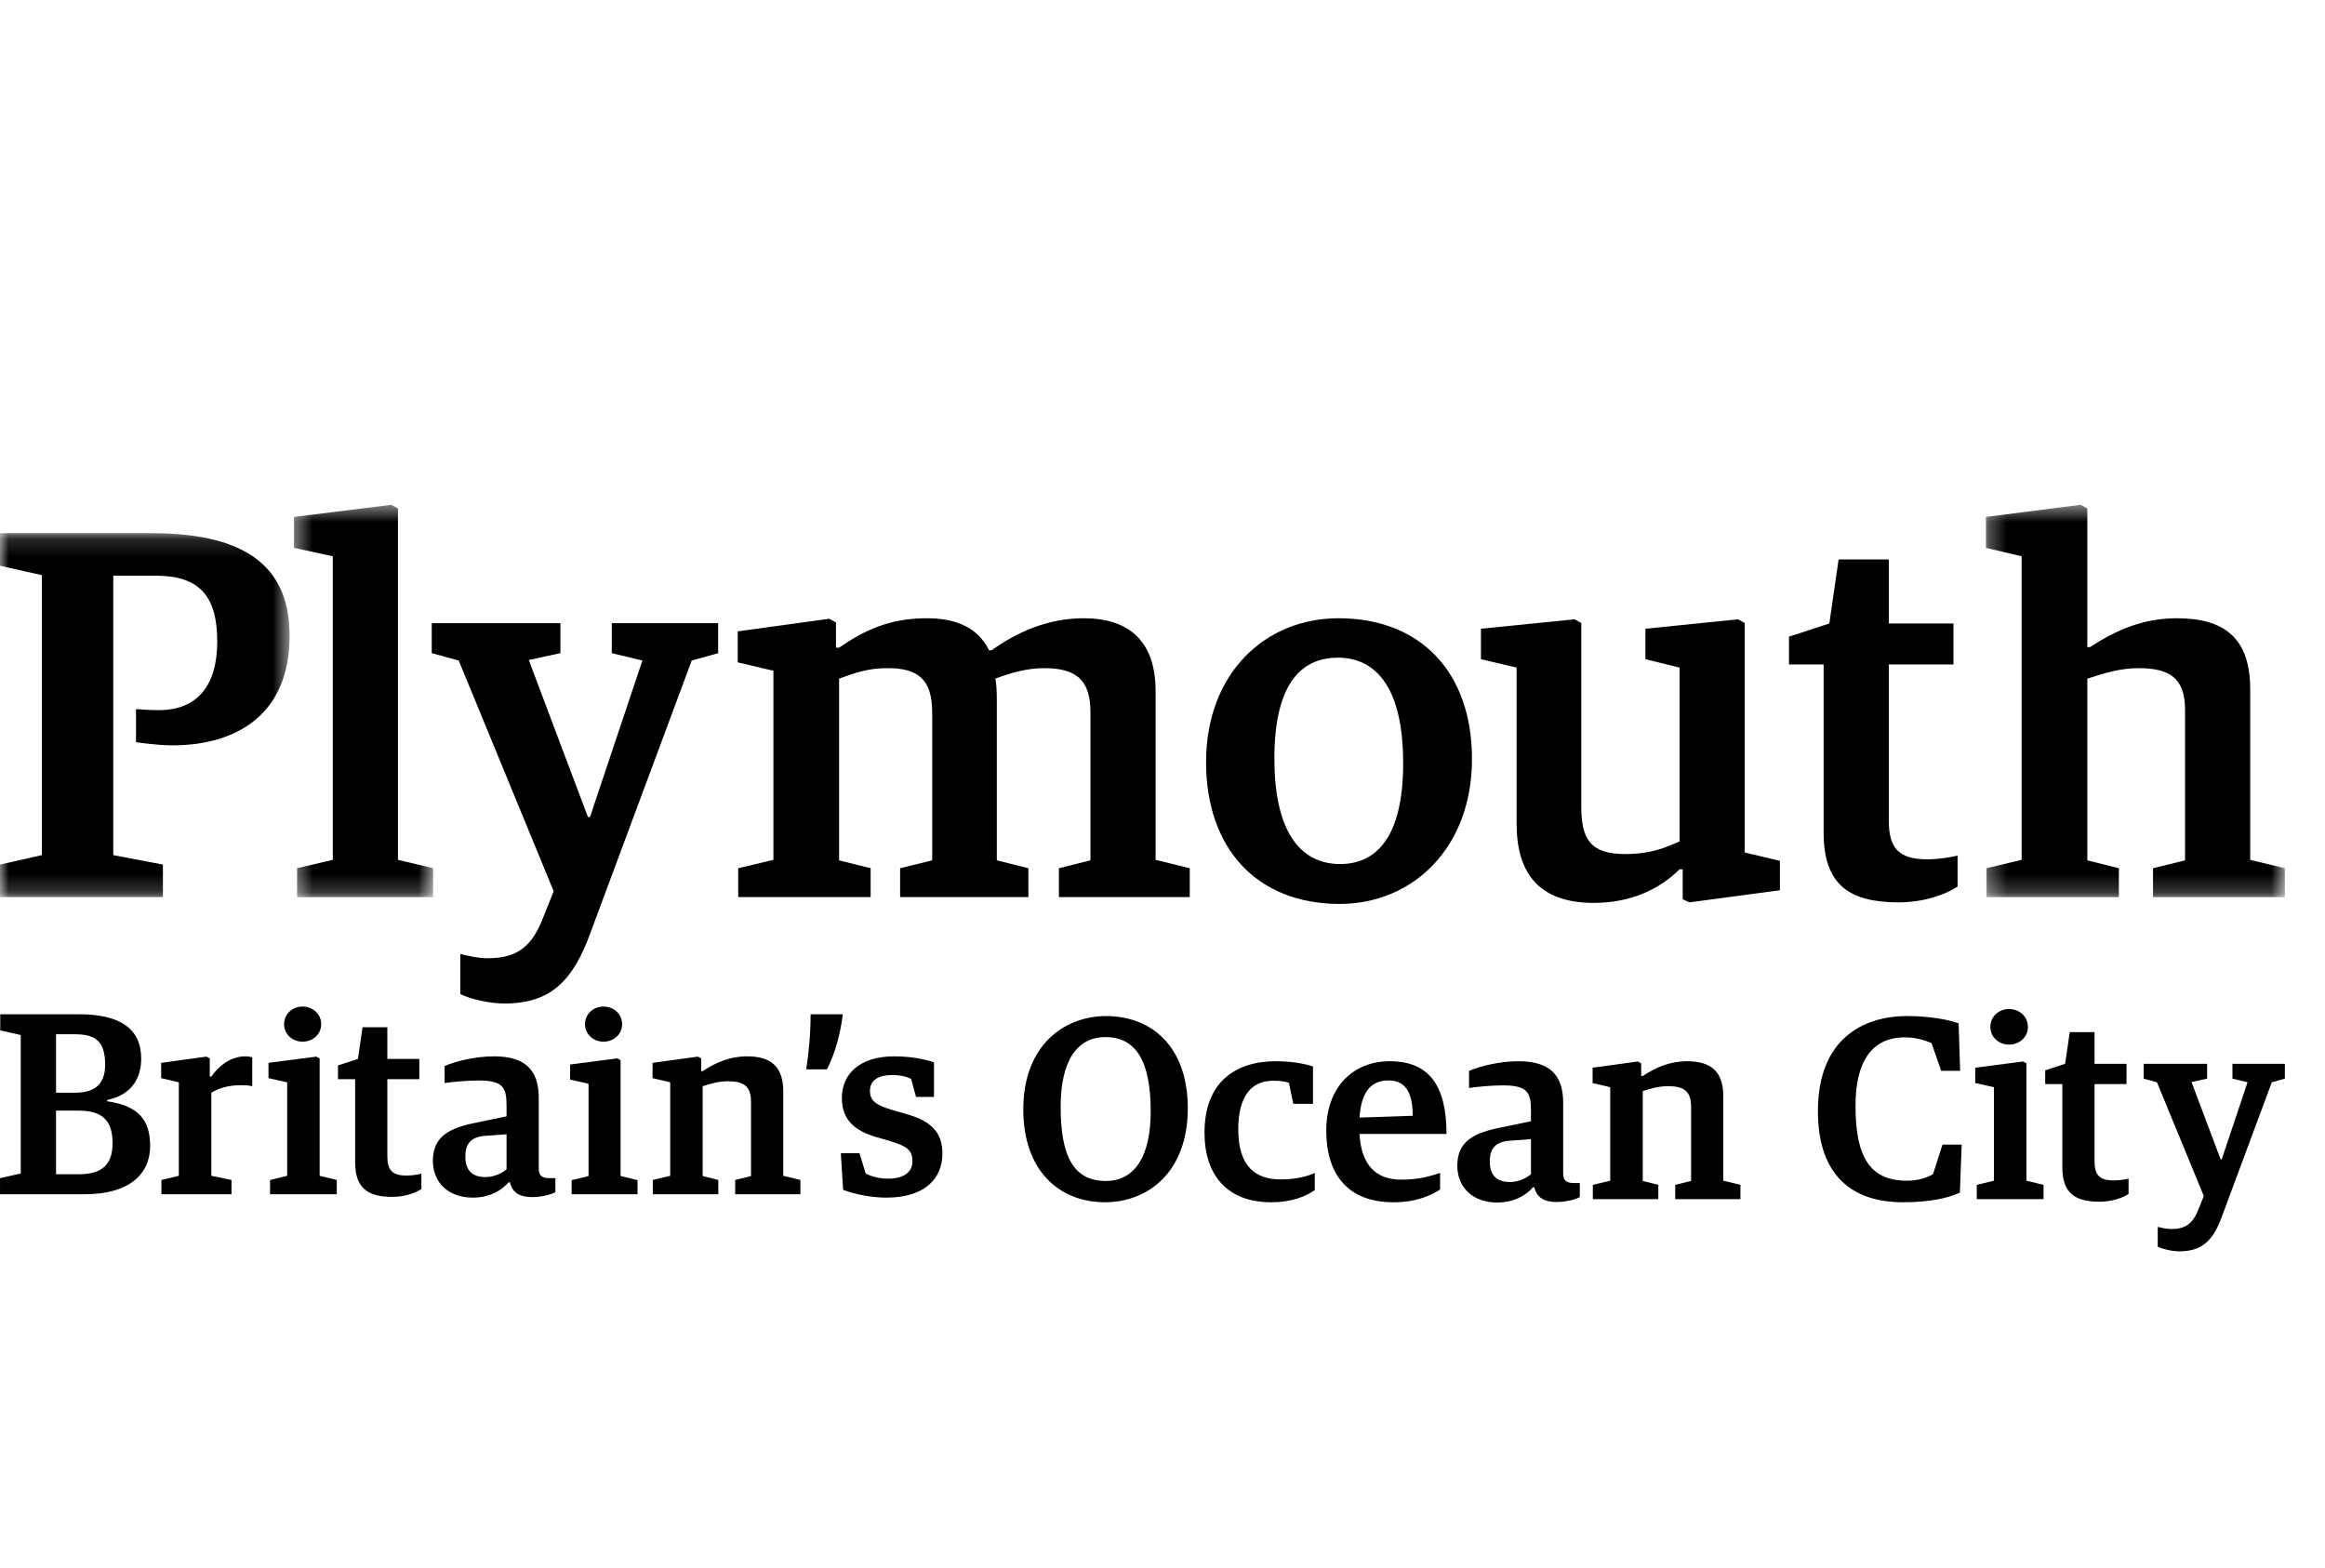 <?xml version="1.0" encoding="utf-8"?>
<svg xmlns="http://www.w3.org/2000/svg" height="89px" version="1.1" viewBox="0 0 132 89" width="132px">
    
    <title>plymouth_britains_ocean_city@2x</title>
    <desc>Created with Sketch.</desc>
    <defs>
        <polygon id="path-1" points="0 0.147 16.442 0.147 16.442 20.809 0 20.809"/>
        <polygon id="path-3" points="0.441 0.517 8.341 0.517 8.341 22.79 0.441 22.79"/>
        <polygon id="path-5" points="0.299 0.517 17.272 0.517 17.272 22.79 0.299 22.79"/>
    </defs>
    <g fill="none" fill-rule="evenodd" id="plymouth_britains_ocean_city" stroke="none" stroke-width="1">
        <g id="Plymouth_Britains_Ocean_City" transform="translate(0, 28)">
            <g id="Group-3" transform="translate(0, 2.123)">
                <mask fill="white" id="mask-2">
                    <use href="#path-1"/>
                </mask>
                <g id="Clip-2"/>
                <path d="M-0,18.961 L2.378,18.425 L2.378,2.532 L-0,1.995 L-0,0.147 L8.603,0.147 C14.358,0.147 16.442,2.353 16.442,5.99 C16.442,10.374 13.508,12.193 9.777,12.193 C8.897,12.193 7.75,12.014 7.722,12.014 L7.722,10.135 C7.75,10.135 8.338,10.194 9.014,10.194 C11.188,10.194 12.334,8.823 12.334,6.289 C12.334,3.635 11.246,2.561 8.837,2.561 L6.431,2.561 L6.431,18.425 L9.249,18.961 L9.249,20.809 L-0,20.809 L-0,18.961 Z" fill="#000000" id="Fill-1" mask="url(#mask-2)"/>
            </g>
            <g id="Group-6" transform="translate(16.25, 0.143)">
                <mask fill="white" id="mask-4">
                    <use href="#path-3"/>
                </mask>
                <g id="Clip-5"/>
                <polygon fill="#000000" id="Fill-4" mask="url(#mask-4)" points="0.616 21.149 2.644 20.673 2.644 3.439 0.441 2.961 0.441 1.204 5.963 0.517 6.344 0.726 6.344 20.673 8.341 21.149 8.341 22.79 0.616 22.79"/>
            </g>
            <path d="M41.911,21.292 L43.91,20.816 L43.91,10.082 L41.883,9.604 L41.883,7.846 L47.08,7.129 L47.462,7.339 L47.462,8.769 L47.639,8.769 C49.076,7.786 50.486,7.1 52.63,7.1 C54.333,7.1 55.538,7.667 56.154,8.919 L56.301,8.919 C57.709,7.905 59.472,7.1 61.528,7.1 C64.052,7.1 65.609,8.353 65.609,11.245 L65.609,20.816 L67.548,21.292 L67.548,22.932 L60.119,22.932 L60.119,21.292 L61.909,20.845 L61.909,12.438 C61.909,10.529 61.027,9.933 59.267,9.933 C58.297,9.933 57.388,10.201 56.506,10.529 C56.564,10.768 56.594,11.184 56.594,11.692 L56.594,20.845 L58.386,21.292 L58.386,22.932 L51.103,22.932 L51.103,21.292 L52.924,20.845 L52.924,12.438 C52.924,10.529 52.072,9.933 50.399,9.933 C49.254,9.933 48.549,10.201 47.639,10.529 L47.639,20.845 L49.429,21.292 L49.429,22.932 L41.911,22.932 L41.911,21.292 Z" fill="#000000" id="Fill-7"/>
            <path d="M79.663,15.328 C79.663,10.737 77.903,9.337 75.962,9.337 C74.024,9.337 72.352,10.617 72.352,15.062 C72.352,19.624 74.113,21.055 76.081,21.055 C77.989,21.055 79.663,19.742 79.663,15.328 M68.474,15.269 C68.474,10.231 71.822,7.1 75.993,7.1 C80.632,7.1 83.57,10.142 83.57,15.091 C83.57,20.158 80.193,23.319 76.052,23.319 C71.353,23.319 68.474,20.158 68.474,15.269" fill="#000000" id="Fill-9"/>
            <path d="M86.106,18.788 L86.106,9.903 L84.08,9.425 L84.08,7.696 L89.395,7.16 L89.776,7.368 L89.776,17.774 C89.776,19.624 90.276,20.487 92.27,20.487 C93.77,20.487 94.594,20.1 95.356,19.772 L95.356,9.903 L93.417,9.425 L93.417,7.696 L98.673,7.16 L99.054,7.368 L99.054,20.398 L101.052,20.875 L101.052,22.544 L95.914,23.23 L95.533,23.052 L95.533,21.353 L95.356,21.353 C94.211,22.486 92.594,23.26 90.48,23.26 C87.368,23.26 86.106,21.561 86.106,18.788" fill="#000000" id="Fill-11"/>
            <path d="M103.535,19.266 L103.535,9.724 L101.568,9.724 L101.568,8.144 L103.859,7.398 L104.385,3.76 L107.235,3.76 L107.235,7.398 L110.906,7.398 L110.906,9.724 L107.235,9.724 L107.235,18.579 C107.235,20.159 107.792,20.786 109.438,20.786 C110.023,20.786 110.612,20.695 111.14,20.577 L111.14,22.335 C110.465,22.783 109.231,23.23 107.792,23.23 C105.003,23.23 103.535,22.246 103.535,19.266" fill="#000000" id="Fill-13"/>
            <g id="Group-17" transform="translate(112.45, 0.143)">
                <mask fill="white" id="mask-6">
                    <use href="#path-5"/>
                </mask>
                <g id="Clip-16"/>
                <path d="M0.329,21.149 L2.326,20.673 L2.326,3.439 L0.299,2.961 L0.299,1.204 L5.675,0.517 L6.056,0.726 L6.056,8.598 L6.201,8.598 C7.671,7.643 9.197,6.957 11.135,6.957 C13.778,6.957 15.304,8.031 15.304,10.983 L15.304,20.673 L17.272,21.149 L17.272,22.79 L9.786,22.79 L9.786,21.149 L11.604,20.703 L11.604,12.145 C11.604,10.356 10.725,9.79 8.962,9.79 C7.906,9.79 6.965,10.088 6.056,10.386 L6.056,20.703 L7.847,21.149 L7.847,22.79 L0.329,22.79 L0.329,21.149 Z" fill="#000000" id="Fill-15" mask="url(#mask-6)"/>
            </g>
            <path d="M4.458,38.666 C5.736,38.666 6.391,38.179 6.391,36.895 C6.391,35.555 5.736,35.055 4.486,35.055 L3.181,35.055 L3.181,38.666 L4.458,38.666 Z M4.256,34.037 C5.257,34.037 5.969,33.667 5.969,32.443 C5.969,31.043 5.345,30.718 4.239,30.718 L3.181,30.718 L3.181,34.037 L4.256,34.037 Z M0.001,38.887 L1.177,38.623 L1.177,30.763 L0.014,30.497 L0.014,29.583 L4.473,29.583 C6.81,29.583 8.017,30.394 8.017,32.106 C8.017,33.195 7.495,34.153 6.085,34.451 L6.085,34.523 C7.842,34.774 8.524,35.568 8.524,37.058 C8.524,38.666 7.333,39.801 4.806,39.801 L0.001,39.801 L0.001,38.887 Z" fill="#000000" id="Fill-18"/>
            <path d="M9.165,38.991 L10.153,38.755 L10.153,33.447 L9.15,33.21 L9.15,32.341 L11.722,31.988 L11.91,32.091 L11.91,33.122 L11.997,33.122 C12.403,32.532 13.086,31.972 13.93,31.972 C14.06,31.972 14.249,32 14.321,32.03 L14.321,33.668 C14.147,33.623 13.885,33.609 13.712,33.609 C13.015,33.609 12.461,33.756 11.997,34.036 L11.997,38.755 L13.144,38.991 L13.144,39.802 L9.165,39.802 L9.165,38.991 Z" fill="#000000" id="Fill-20"/>
            <polygon fill="#000000" id="Fill-22" points="15.331 38.991 16.304 38.755 16.304 33.447 15.243 33.21 15.243 32.341 17.96 31.988 18.147 32.091 18.147 38.755 19.121 38.991 19.121 39.802 15.331 39.802"/>
            <path d="M20.163,37.987 L20.163,33.27 L19.189,33.27 L19.189,32.488 L20.322,32.118 L20.584,30.321 L21.991,30.321 L21.991,32.118 L23.807,32.118 L23.807,33.27 L21.991,33.27 L21.991,37.649 C21.991,38.43 22.267,38.74 23.081,38.74 C23.372,38.74 23.661,38.696 23.924,38.636 L23.924,39.506 C23.589,39.729 22.98,39.95 22.267,39.95 C20.889,39.95 20.163,39.461 20.163,37.987" fill="#000000" id="Fill-24"/>
            <path d="M28.759,38.386 L28.759,36.395 L27.567,36.484 C26.71,36.543 26.419,36.956 26.419,37.664 C26.419,38.4 26.768,38.828 27.567,38.828 C28.061,38.828 28.526,38.592 28.759,38.386 M24.576,37.899 C24.576,36.499 25.549,36.027 27.059,35.732 L28.759,35.377 L28.759,34.743 C28.759,33.712 28.526,33.343 27.16,33.343 C26.537,33.343 25.708,33.417 25.244,33.49 L25.244,32.518 C25.869,32.253 26.972,31.972 28.047,31.972 C29.789,31.972 30.587,32.724 30.587,34.331 L30.587,38.357 C30.587,38.799 30.833,38.887 31.211,38.887 L31.531,38.887 L31.531,39.683 C31.329,39.802 30.776,39.964 30.21,39.964 C29.527,39.964 29.092,39.728 28.948,39.124 L28.874,39.124 C28.482,39.58 27.814,39.993 26.84,39.993 C25.49,39.993 24.576,39.168 24.576,37.899" fill="#000000" id="Fill-26"/>
            <path d="M37.063,38.991 L38.051,38.755 L38.051,33.447 L37.048,33.21 L37.048,32.341 L39.618,31.988 L39.809,32.091 L39.809,32.813 L39.894,32.813 C40.621,32.326 41.447,31.972 42.407,31.972 C43.713,31.972 44.469,32.503 44.469,33.963 L44.469,38.755 L45.442,38.991 L45.442,39.802 L41.739,39.802 L41.739,38.991 L42.639,38.769 L42.639,34.539 C42.639,33.653 42.203,33.388 41.332,33.388 C40.81,33.388 40.344,33.52 39.894,33.668 L39.894,38.769 L40.781,38.991 L40.781,39.802 L37.063,39.802 L37.063,38.991 Z" fill="#000000" id="Fill-28"/>
            <path d="M46.021,29.584 L47.851,29.584 C47.704,30.719 47.43,31.765 46.951,32.708 L45.774,32.708 C45.92,31.721 46.021,30.747 46.021,29.584" fill="#000000" id="Fill-30"/>
            <path d="M47.867,39.55 L47.737,37.471 L48.798,37.471 L49.147,38.623 C49.392,38.755 49.843,38.917 50.425,38.917 C51.237,38.917 51.803,38.593 51.803,37.929 C51.803,37.281 51.47,37.074 50.568,36.792 L49.756,36.558 C48.493,36.188 47.797,35.555 47.797,34.331 C47.797,33.019 48.753,31.972 50.774,31.972 C51.645,31.972 52.472,32.118 53.025,32.311 L53.025,34.274 L52.005,34.274 L51.73,33.255 C51.5,33.137 51.18,33.034 50.655,33.034 C49.944,33.034 49.392,33.269 49.392,33.933 C49.392,34.494 49.726,34.744 50.687,35.024 L51.542,35.274 C52.965,35.687 53.504,36.381 53.504,37.486 C53.504,38.917 52.501,39.993 50.323,39.993 C49.495,39.993 48.566,39.817 47.867,39.55" fill="#000000" id="Fill-32"/>
            <path d="M65.33,35.095 C65.33,32.205 64.472,30.878 62.759,30.878 C61.045,30.878 60.218,32.397 60.218,34.831 C60.218,37.558 60.9,39.047 62.773,39.047 C64.488,39.047 65.33,37.558 65.33,35.095 M58.097,34.993 C58.097,31.307 60.45,29.686 62.801,29.686 C65.416,29.686 67.436,31.453 67.436,34.918 C67.436,38.605 65.112,40.256 62.743,40.256 C60.131,40.256 58.097,38.459 58.097,34.993" fill="#000000" id="Fill-34"/>
            <path d="M68.385,36.304 C68.385,33.43 70.143,32.25 72.436,32.25 C73.236,32.25 74.02,32.368 74.543,32.545 L74.543,34.668 L73.425,34.668 L73.178,33.473 C72.975,33.415 72.801,33.356 72.292,33.356 C71.072,33.356 70.301,34.196 70.301,36.115 C70.301,38.266 71.319,38.959 72.713,38.959 C73.615,38.959 74.281,38.766 74.645,38.591 L74.645,39.562 C74.18,39.902 73.381,40.256 72.162,40.256 C69.677,40.256 68.385,38.722 68.385,36.304" fill="#000000" id="Fill-36"/>
            <path d="M80.205,35.346 C80.205,33.901 79.712,33.341 78.826,33.341 C77.881,33.341 77.286,33.93 77.185,35.448 L80.205,35.346 Z M75.297,36.186 C75.297,33.71 76.836,32.25 78.898,32.25 C81.149,32.25 82.124,33.65 82.124,36.378 L77.185,36.378 C77.286,38.162 78.128,38.973 79.554,38.973 C80.598,38.973 81.209,38.767 81.76,38.591 L81.76,39.533 C81.251,39.859 80.438,40.257 79.117,40.257 C76.502,40.257 75.297,38.65 75.297,36.186 L75.297,36.186 Z" fill="#000000" id="Fill-38"/>
            <path d="M86.919,38.663 L86.919,36.674 L85.728,36.761 C84.873,36.82 84.582,37.233 84.582,37.942 C84.582,38.679 84.928,39.107 85.728,39.107 C86.223,39.107 86.686,38.87 86.919,38.663 M82.737,38.178 C82.737,36.776 83.71,36.304 85.221,36.01 L86.919,35.656 L86.919,35.021 C86.919,33.99 86.686,33.621 85.322,33.621 C84.698,33.621 83.87,33.695 83.404,33.768 L83.404,32.796 C84.03,32.53 85.133,32.25 86.208,32.25 C87.95,32.25 88.748,33.001 88.748,34.609 L88.748,38.635 C88.748,39.077 88.996,39.165 89.373,39.165 L89.692,39.165 L89.692,39.962 C89.489,40.079 88.937,40.242 88.372,40.242 C87.69,40.242 87.254,40.006 87.108,39.402 L87.036,39.402 C86.645,39.858 85.975,40.271 85.001,40.271 C83.652,40.271 82.737,39.445 82.737,38.178" fill="#000000" id="Fill-40"/>
            <path d="M90.432,39.268 L91.42,39.033 L91.42,33.724 L90.419,33.488 L90.419,32.618 L92.989,32.265 L93.177,32.369 L93.177,33.091 L93.265,33.091 C93.99,32.603 94.818,32.25 95.778,32.25 C97.084,32.25 97.839,32.782 97.839,34.24 L97.839,39.033 L98.812,39.268 L98.812,40.079 L95.109,40.079 L95.109,39.268 L96.009,39.047 L96.009,34.817 C96.009,33.93 95.573,33.665 94.702,33.665 C94.18,33.665 93.714,33.799 93.265,33.946 L93.265,39.047 L94.15,39.268 L94.15,40.079 L90.432,40.079 L90.432,39.268 Z" fill="#000000" id="Fill-42"/>
            <path d="M103.211,35.081 C103.211,31.041 105.709,29.685 108.28,29.685 C109.529,29.685 110.573,29.876 111.199,30.097 L111.285,32.795 L110.212,32.795 L109.66,31.219 C109.325,31.071 108.774,30.894 108.149,30.894 C106.218,30.894 105.345,32.338 105.345,34.785 C105.345,37.721 106.189,39.033 108.265,39.033 C108.888,39.033 109.383,38.87 109.745,38.663 L110.283,36.983 L111.373,36.983 L111.27,39.71 C110.545,40.035 109.542,40.256 108.033,40.256 C105.216,40.256 103.211,38.796 103.211,35.081" fill="#000000" id="Fill-44"/>
            <path d="M113,30.303 C113,29.714 113.477,29.287 114.06,29.287 C114.656,29.287 115.133,29.714 115.133,30.303 C115.133,30.878 114.656,31.306 114.06,31.306 C113.477,31.306 113,30.878 113,30.303 L113,30.303 Z M112.23,39.268 L113.203,39.033 L113.203,33.724 L112.143,33.488 L112.143,32.617 L114.859,32.264 L115.047,32.368 L115.047,39.033 L116.02,39.268 L116.02,40.079 L112.23,40.079 L112.23,39.268 Z" fill="#000000" id="Fill-46"/>
            <path d="M117.087,38.266 L117.087,33.548 L116.115,33.548 L116.115,32.766 L117.246,32.397 L117.508,30.599 L118.917,30.599 L118.917,32.397 L120.732,32.397 L120.732,33.548 L118.917,33.548 L118.917,37.927 C118.917,38.707 119.192,39.016 120.007,39.016 C120.296,39.016 120.587,38.973 120.848,38.915 L120.848,39.785 C120.514,40.006 119.904,40.226 119.192,40.226 C117.813,40.226 117.087,39.74 117.087,38.266" fill="#000000" id="Fill-48"/>
            <path d="M122.504,42.777 L122.504,41.657 C122.824,41.731 123.013,41.775 123.275,41.775 C124.031,41.775 124.451,41.509 124.77,40.773 L125.119,39.903 L122.46,33.444 L121.706,33.238 L121.706,32.397 L125.307,32.397 L125.307,33.238 L124.421,33.429 L126.076,37.824 L126.135,37.824 L127.602,33.444 L126.745,33.238 L126.745,32.397 L129.721,32.397 L129.721,33.238 L128.98,33.444 L126.135,41.097 C125.656,42.394 125.047,43.042 123.739,43.042 C123.303,43.042 122.766,42.91 122.504,42.777" fill="#000000" id="Fill-50"/>
            <polygon fill="#000000" id="Fill-52" points="32.454 39.001 33.414 38.767 33.414 33.527 32.368 33.294 32.368 32.436 35.048 32.086 35.233 32.188 35.233 38.767 36.194 39.001 36.194 39.801 32.454 39.801"/>
            <path d="M33.213,30.149 C33.213,29.567 33.687,29.146 34.259,29.146 C34.847,29.146 35.32,29.567 35.32,30.149 C35.32,30.717 34.847,31.139 34.259,31.139 C33.687,31.139 33.213,30.717 33.213,30.149" fill="#000000" id="Fill-54"/>
            <path d="M16.129,30.149 C16.129,29.567 16.602,29.146 17.175,29.146 C17.763,29.146 18.236,29.567 18.236,30.149 C18.236,30.717 17.763,31.139 17.175,31.139 C16.602,31.139 16.129,30.717 16.129,30.149" fill="#000000" id="Fill-56"/>
            <path d="M26.133,28.435 L26.133,26.163 C26.78,26.31 27.164,26.401 27.693,26.401 C29.225,26.401 30.079,25.862 30.727,24.367 L31.435,22.602 L26.044,9.501 L24.512,9.082 L24.512,7.378 L31.817,7.378 L31.817,9.082 L30.02,9.47 L33.379,18.384 L33.496,18.384 L36.472,9.501 L34.734,9.082 L34.734,7.378 L40.773,7.378 L40.773,9.082 L39.272,9.501 L33.496,25.027 C32.525,27.658 31.288,28.973 28.636,28.973 C27.752,28.973 26.662,28.705 26.133,28.435" fill="#000000" id="Fill-58"/>
        </g>
    </g>
</svg>